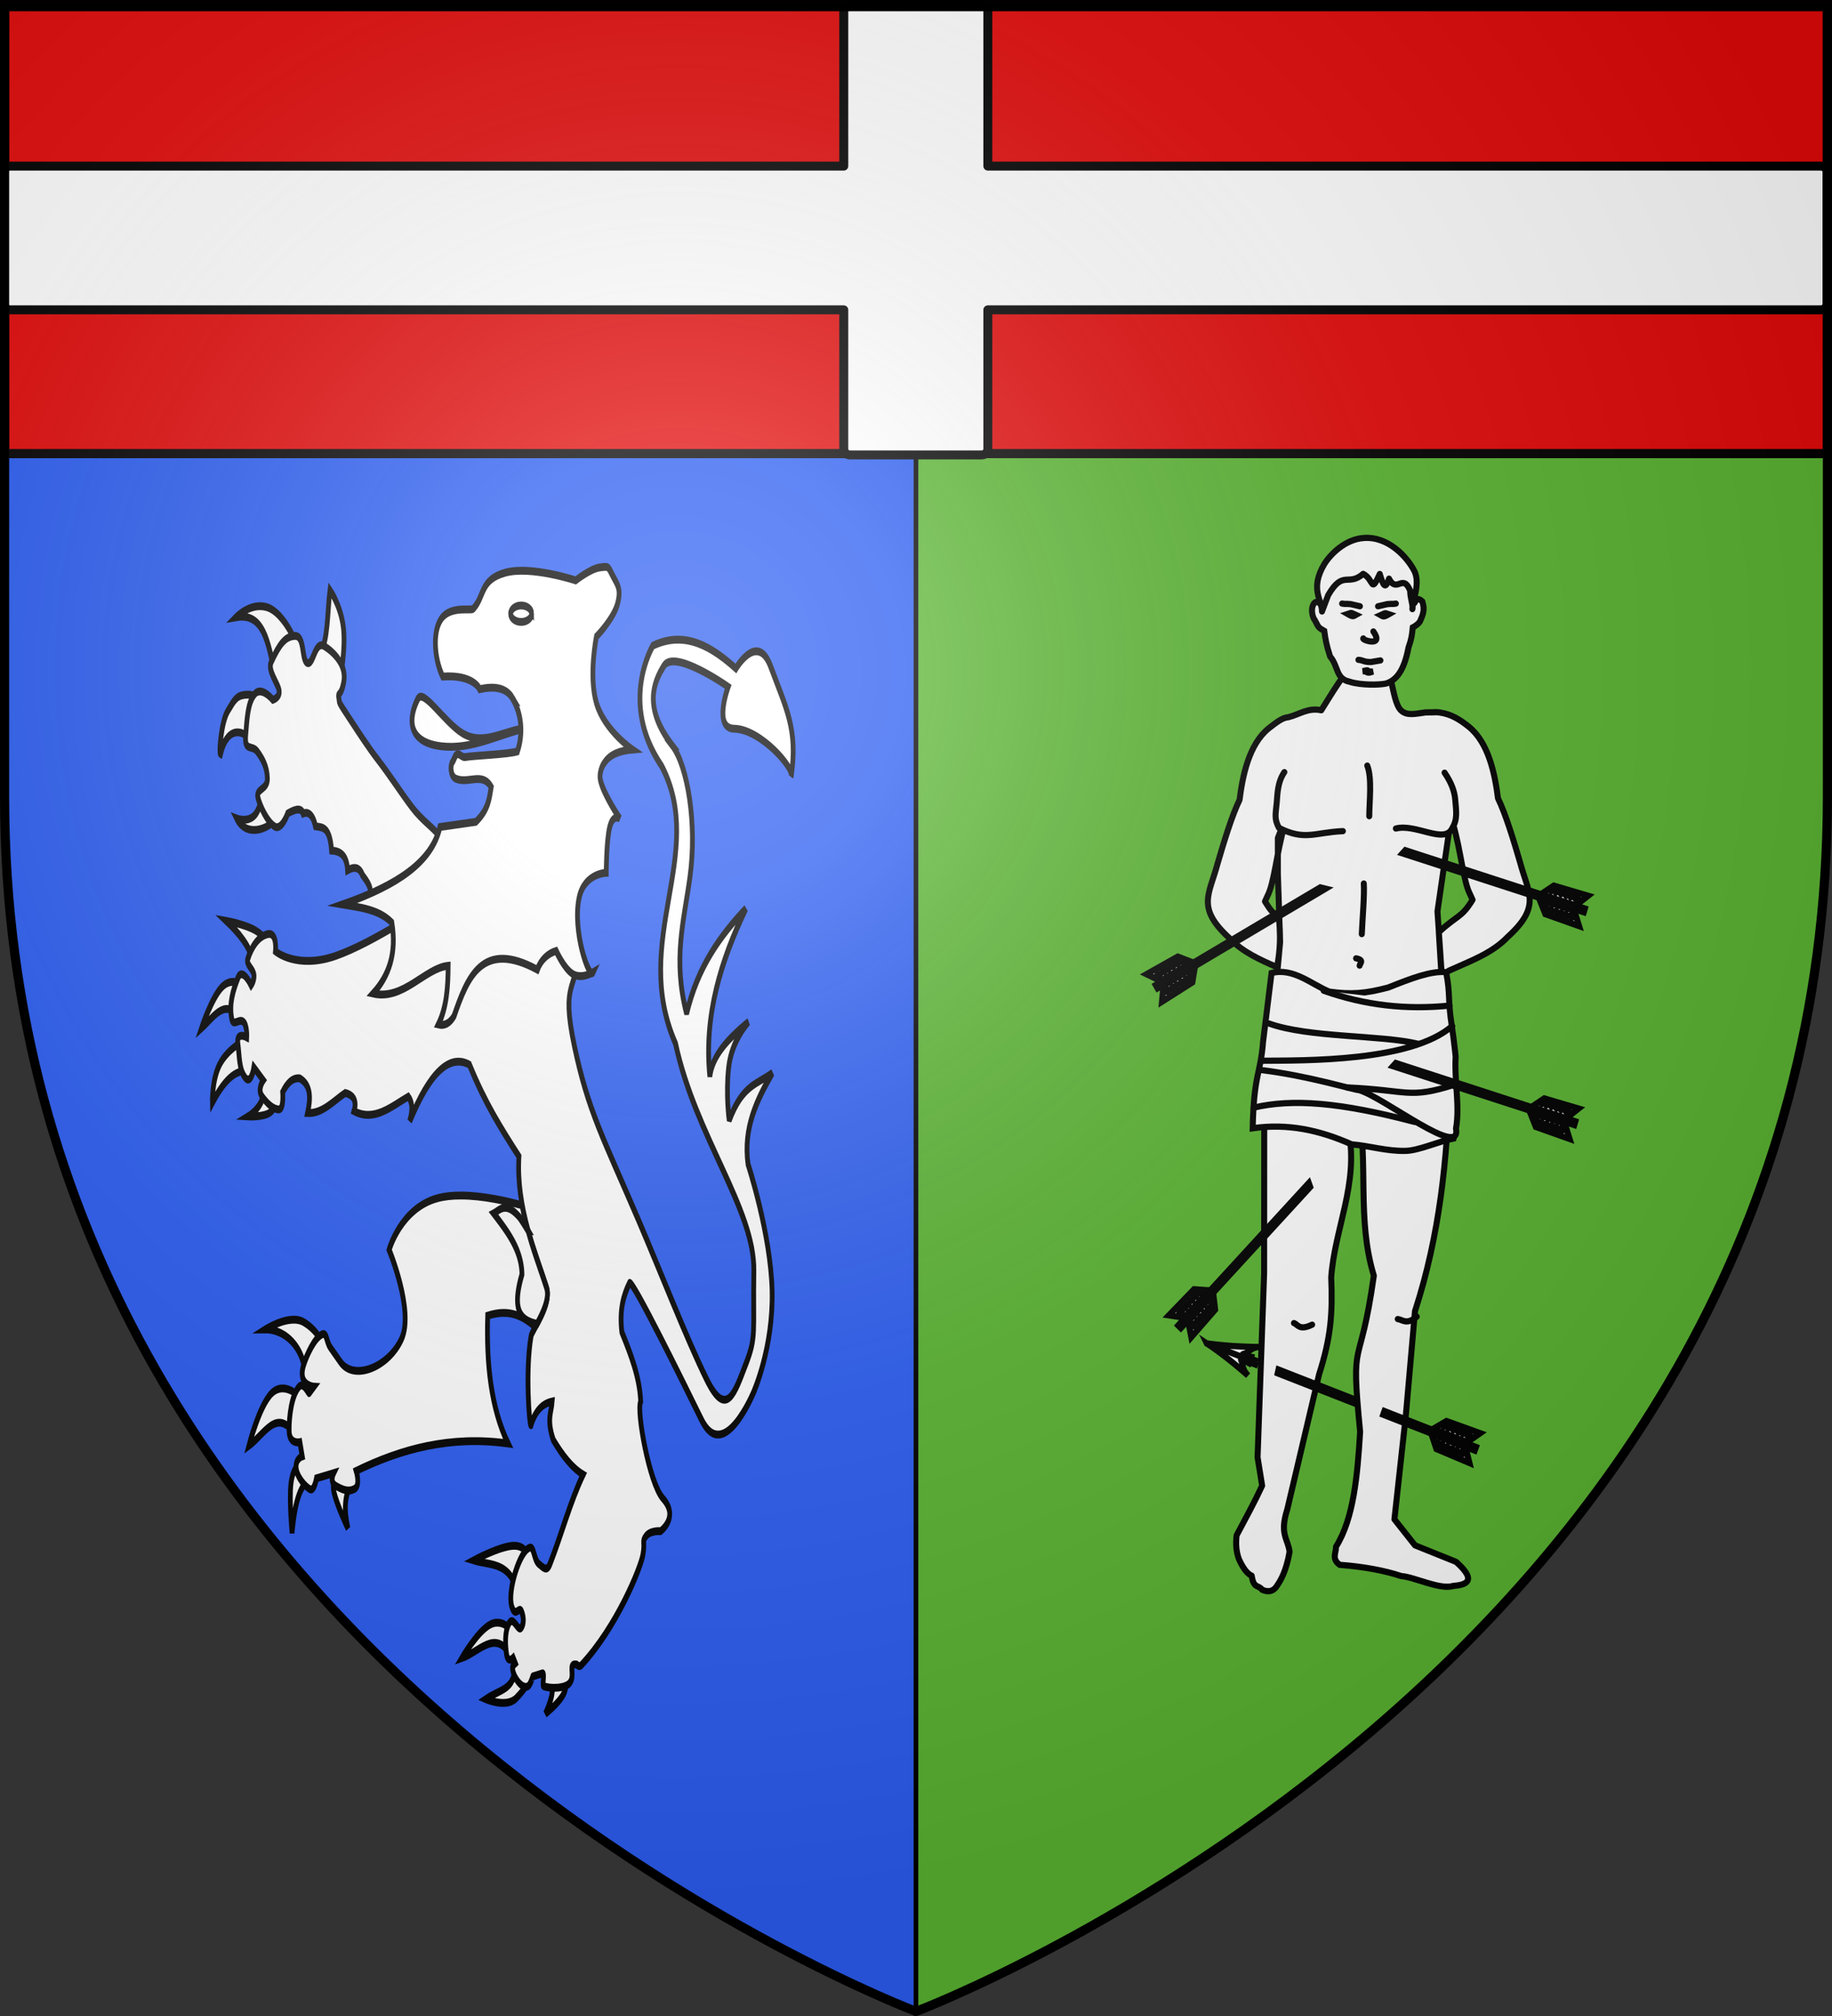 <svg xmlns="http://www.w3.org/2000/svg" xmlns:xlink="http://www.w3.org/1999/xlink" width="600" height="660" version="1.0"><rect width="100%" height="100%" fill="#333333" stroke="none"/><desc>Flag of Canton of Valais (Wallis)</desc><defs><radialGradient xlink:href="#a" id="b" cx="221.445" cy="226.331" r="300" fx="221.445" fy="226.331" gradientTransform="matrix(1.353 0 0 1.349 -77.63 -85.747)" gradientUnits="userSpaceOnUse"/><linearGradient id="a"><stop offset="0" style="stop-color:white;stop-opacity:.314"/><stop offset=".19" style="stop-color:white;stop-opacity:.251"/><stop offset=".6" style="stop-color:#6b6b6b;stop-opacity:.125"/><stop offset="1" style="stop-color:black;stop-opacity:.125"/></linearGradient></defs><g style="display:inline"><path d="M300 658.5V.59L1.5 2.175v258.552C1.5 546.18 300 658.5 300 658.5z" style="fill:#2b5df2;fill-opacity:1;fill-rule:evenodd;stroke:#000;stroke-width:1.5;stroke-linecap:butt;stroke-linejoin:miter;stroke-opacity:1;stroke-miterlimit:4;stroke-dasharray:none"/><path d="M300 659.25V1.34l298.5 1.586v258.552C598.5 546.93 300 659.25 300 659.25z" style="fill:#5ab532;fill-opacity:1;fill-rule:evenodd;stroke:#000;stroke-width:1.5;stroke-linecap:butt;stroke-linejoin:miter;stroke-miterlimit:4;stroke-dasharray:none;stroke-opacity:1;display:inline"/><g style="fill:#e20909"><path d="M1.496 393.858h597.008v147.008H1.496z" style="fill:#e20909;fill-opacity:1;fill-rule:nonzero;stroke:#020000;stroke-width:3;stroke-linecap:butt;stroke-miterlimit:4;stroke-opacity:1;stroke-dasharray:none" transform="translate(.004 -392.366)"/></g><path d="M278.344 1.75c-1.111 0-2 .889-2 2v50.625H3.313c-1.11 0-2 .89-2 2v43.063c0 1.11.89 2 2 2h273.03v45.5c0 1.11.89 2 2 2h43.188c1.111 0 2-.89 2-2v-45.5h272.844c1.11 0 2-.89 2-2V56.375c0-1.11-.89-2-2-2H323.531V3.75c0-1.111-.889-2-2-2z" style="fill:#fff;fill-opacity:1;stroke:#000;stroke-width:2.93;stroke-linecap:round;stroke-linejoin:round;stroke-miterlimit:4;stroke-opacity:1;stroke-dasharray:none"/><g style="fill:#fff;stroke:#000;stroke-opacity:1;stroke-width:3.414;stroke-miterlimit:4;stroke-dasharray:none"><path d="M63.415 130.965c-10.009 7.545-24.988 8.849-30.912 1.406 0 0 10.062 2.355 14.613-3.092 6.175-7.391 6.4-10.884 7.306-9.273zM44.305 99.21c-8.763-6.845-19.332-6.062-23.605 5.059-1.132-.425.478-13.93 5.34-18.828 4.998-5.038 6.322-6.815 13.77-7.026 7.446-.21 16.86 4.215 16.86 4.215zM59.48 68.298c-4.595-12.573-7.769-25.738-27.54-23.605 0 0 9.869-6.229 21.358-4.496 14.197 2.14 24.64 19.381 23.886 19.67zM92.078 60.71c5.989-5.72 5.351-18.067 7.307-27.82 0 0 7.658 6.674 9.555 16.018s-1.968 21.358-1.968 21.358z" style="fill:#fff;fill-opacity:1;fill-rule:evenodd;stroke:#000;stroke-width:3.414;stroke-linecap:butt;stroke-linejoin:miter;stroke-miterlimit:4;stroke-opacity:1;stroke-dasharray:none;display:inline" transform="matrix(.456 0 0 .752 62.758 168.452)"/><path d="m136.76 171.713-9.835-4.848c3.567-3.799-.505-6.834-4.216-9.905-2.202-3.65-6.235-3.686-10.678-2.108-.64-6.972-5.698-8.264-11.522-8.571-1.298-10.633-6.61-10.024-11.522-10.538-1.979-5.43-5.563-6.455-8.852-5.62-1.083-1.963-4.041-2.52-11.1 0 0 0-4.496 7.727-9.555 5.62s-9.976-8.15-11.802-12.365c-1.827-4.215 6.885-3.372 6.744-8.43-.14-5.059-3.513-8.712-7.306-11.803s-9.274.28-8.29-7.026c.983-7.306 1.44-13.98 6.322-17.844 4.883-3.864 13.208 2.388 13.208 2.388s5.445-.983 4.444-4.18-8.448-8.606-5.568-12.4c5.761-7.587 10.117-11.17 17.142-11.24 7.026-.07 4.426 10.889 8.852 11.802S88.46 54.6 95.451 57.34s16.1 8.217 13.77 15.737c-1.981 6.388-4.326 4.169-3.556 6.447 1.076 3.184-1.918.37 9.457 10.835 4.833 4.447 11.5 10.771 19.128 16.76s16.383 14.194 23.916 20.225c7.533 6.03 14.686 8.482 19.676 12.517 4.99 4.034 8.096 6.561 8.096 6.561zM81.689 378.002c1.088-14.822-14.085-23.326-28.813-23.249 0 0 17.586-6.805 27.62-3.18 10.035 3.627 13.712 9.34 13.712 9.34zM74.138 400.258c-13.07-11.426-21.685.105-32.986 5.166 0 0 7.352-17.436 16.294-22.851s19.474 1.192 19.474 1.192zM84.073 420.328c-5.28 2.459-9.801 7.955-11.922 23.05 0 0-2.186-14.01-.795-21.46 1.39-7.452 6.359-8.347 6.359-8.347zM114.277 422.712c-4.496 4.583-4.907 10.917-1.987 18.679 0 0-7.948-10.234-9.935-15.5-1.987-5.265 1.987-5.563 1.987-5.563z" style="fill:#fff;fill-opacity:1;fill-rule:evenodd;stroke:#000;stroke-width:3.414;stroke-linecap:butt;stroke-linejoin:miter;stroke-miterlimit:4;stroke-opacity:1;stroke-dasharray:none;display:inline" transform="matrix(.456 0 0 .752 62.758 168.452)"/><path d="M193.118 296.464c-5.848 0-11.483.341-16.462 1.158-26.556 4.356-34.833 22.47-34.833 22.47s18.115 26.553 8.982 38.778-34.157 18.494-43.847 10.108l-7.292-6.322c-3.565-3.084-2.11-7.848-7.73-5.038S81.12 368.342 79.98 371.232c-3.173 8.036 7.887 8.45 7.887 8.45l-3.38 2.785c-.32.72-3.883-5.116-7.292-2.785-5.416 3.703-7.308 13.206-7.167 19.247.14 6.042 7.73 4.914 7.73 4.914l1.69 6.166s-4.943.995-4.381 5.07c.562 4.074 6.927 8.28 9.983 9.263s4.632-4.757 4.632-4.757l12.237-2.253s-3.102 3.916 1.815 5.602c4.918 1.686 8.747 2.688 13.208 1.283 4.46-1.405 1.283-7.887 1.283-7.887 32.505-9.58 67.579-15.4 109.038-11.924-12.449-15.81-15.61-34.98-14.616-55.645 16.252-3.176 25.67.468 34.27 4.945 4.147-4.593 10.694-11.947 8.044-17.026-5.135-9.839-13.337-22.11-17.495-35.96-10.885-1.823-28.433-4.26-44.348-4.256zM44.133 194.395c-2.452-6.44-9.972-12.1-19.275-17.487 0 0 12.866 1.391 20.467 3.974s9.935 6.359 9.935 6.359zM33.402 218.041c-10.233-7.085-17.934 1.024-26.23 5.564 0 0 7.164-13.166 14.516-17.836s14.894-.843 14.894-.843zM40.357 242.085c-7.213.069-14.89 1.814-25.435 13.91 0 0-.347-9.688 4.968-16.295 5.316-6.607 16.294-10.134 16.294-10.134zM51.88 251.647c-.563 3.908-4.917 7.956-11.386 10.39 0 0 11.487.422 16.157-1.87 4.67-2.29 3.577-5.96 3.577-5.96zM256.156 506.568c3.506 2.248 5.008 5.9-1.987 15.499 0 0 9.836-4.67 13.115-8.743s0-7.551 0-7.551zM232.31 501.401c-.442 10.31-10.165 9.82-21.062 14.307 0 0 14.803 3.974 21.858-.397s10.333-8.346 10.333-8.346zM228.337 496.235c-9.748-10.989-22.514-.846-34.178 1.59 0 0 11.425-11.923 20.665-14.705s16.295 3.577 16.295 3.577zM235.093 472.787c-3.935-17.375-19.707-15.023-32.589-17.487 0 0 19.077-6.259 29.012-6.358 9.935-.1 10.73 5.961 10.73 5.961z" style="fill:#fff;fill-opacity:1;fill-rule:evenodd;stroke:#000;stroke-width:3.414;stroke-linecap:butt;stroke-linejoin:miter;stroke-miterlimit:4;stroke-opacity:1;stroke-dasharray:none;display:inline" transform="matrix(.456 0 0 .752 62.758 168.452)"/><path d="M345.078 100.405c11.075 8.859 18.089 34.112 12.862 57.335-4.398 19.543-12.5 35.913-2.43 59.506 7.89-20.262 24.124-33.85 42.525-45.703-17.67 22.65-30.264 46.266-25.832 73.125 1.637-9.22 13.587-16.723 27.819-23.845 0 0-12.121 7.948-14.307 19.87s.397 23.051.397 23.051c9.537-15.65 20.486-15.753 30.999-20.666-11.013 11.766-21.044 23.813-17.487 39.742 0 0 16.295 30.204 17.288 55.043.994 24.839-13.313 44.312-13.313 44.312s-21.492 31.563-37.358 11.923c-12.475-15.443-49.122-60.528-51.664-59.613-4.446 5.426-7.433 11.824-5.564 21.46 6.455 9.714 12.76 19.454 13.512 30.204-3.215 3.93 6.196 35.503 15.897 42.127 12.02 8.208-1.59 14.307-1.59 14.307s-7.352-.397-10.531 2.186-.415 2.09-2.186 8.147c-1.744 5.96-19.17 31.763-44.4 48.091-1.392.901-3.142-.352-3.142-.352-6.753-.76-.8 4.4-4.874 7.904-2.978 2.562-14.168 2.714-18.935 1.501-1.063-.27.909-5.893-.72-5.582l-6.956 1.331c-.053-.009-.458 1.053-1.778 2.886-3.43 4.761-11.667-1.654-12.609-5.45-.62-2.501.34-2.085 1.819-3.033l-1.59-2.46s-3.723 2.523-4.717-1.546c-.993-4.068-1.453-9.887 1.726-13.464s6.511 3.792 8.743 1.967 1.855-4.995.185-7.298-4.236 3.094-6.864-1.91c-3.555-6.768 5.883-24.705 13.038-25.764 2.953-.438 2.782 5.365 6.359 7.153 3.577 1.789 5.762 3.386 7.948 0 8.356-12.938 14.485-27.024 23.845-38.947-7.99-2.942-14.964-8.425-21.46-15.102-4.86-9.01-1.398-11.779-.795-16.692-6.364.876-11.86 3.488-15.238 10.333-1.066.355-4.21-23.764.136-38.947.642-2.242 14.814-13.8 11.128-20.864-7.637-14.632-22.084-34.62-19.871-57.229-12.936-12.26-24.193-23-35.57-39.94q-21.46-7.155-42.92 24.64c2.614-5.345 1.675-8.557-.994-10.73-12.468 4.434-24.466 10.982-38.947 6.358 1.941-4.172.175-6.954-6.359-7.948-8.654 3.623-16.42 9.02-27.025 8.743 2.164-6.24 2.748-12.005-5.563-15.102-5.297-.393-9.136 2.13-12.32 5.961 0 0 .993 7.551-2.782 7.551s-8.147-2.384-11.923-5.564c-3.775-3.179.795-7.153.795-7.153l-6.756-5.564s-1.987 7.948-6.359 4.372-3.974-9.24-5.166-14.705 6.358-2.782 6.358-2.782.447-5.365-2.558-6.806-7.08 2.236-8.172-1.142c-2.186-6.756 1.192-12.916 4.372-17.884s9.538 3.18 9.538 3.18 2.93-2.634 1.813-5.093-5.49-3.95-4.198-6.433c2.583-4.968 7.352-9.737 14.307-10.73s5.564 7.55 5.564 7.55 15.3 7.75 42.921 1.988 69.151-23.05 69.151-23.05l100.945-4.77s3.18 9.936 3.577 26.627c.397 16.692-11.873 11.675-1.987 40.14s20.894 40.307 45.902 75.708c15.43 21.844 34.604 51.664 49.081 69.549 14.477 17.884 20.504 5.467 28.217-6.558s5.092-13.665 5.762-40.537c.67-26.87-41.91-58.477-56.235-98.957-32.528-45.07 22.676-82.661-9.935-120.816-30.99-27.75-6.359-52.459-6.359-52.459 23.677-6.906 43.306 1.05 59.613 9.936 0 0 15.62-16.294 25.038-.795 10.921 17.974 19.656 27.087 14.704 47.69 2.554-3.405-22.025-20.509-40.934-20.666-15.223-.126-4.372-18.281-4.372-18.281s-38.55-16.493-46.1-9.14-14.746 18.092 5.861 34.575zM240.175 93.028c-19.938 2.844-38.988 9.392-60.7 7.868-29.46-2.067-20.885-16.156-16.861-20.795 3.834-4.42 18.956 10.362 32.036 15.175 15.176 5.585 30.352-1.492 45.525-2.248z" style="fill:#fff;fill-opacity:1;fill-rule:evenodd;stroke:#000;stroke-width:3.414;stroke-linecap:butt;stroke-linejoin:miter;stroke-miterlimit:4;stroke-opacity:1;stroke-dasharray:none;display:inline" transform="matrix(.456 0 0 .752 62.758 168.452)"/><path d="M230.62 80.101c-4.788-5.09-14.195-5.348-23.746-4.075-1.6-2.182-8.601-6.27-26.556-5.48-6.471-8.206-7.557-21.16.281-26.134 7.171-4.552 20.207-2.446 21.639-3.372 8.389-5.426 4.636-12.646 23.043-15.737 18.407-3.092 50.583 3.372 50.583 3.372s10.538-5.058 17.142-5.62 6.042-.563 9.274 3.372 6.534 5.69 3.653 12.365-15.175 14.331-15.175 14.331-5.76 17.072 0 28.945c5.761 11.873 25.854 20.234 25.854 20.234-9.091.479-16.102 2.146-19.952 5.62-2.155 1.686-4.018 4.934-3.092 7.587 2.189 6.27 14.051 16.862 14.051 16.862s-4.847-2.249-7.306 3.653c-2.46 5.901-2.53 19.952-2.53 19.952s-15.596.2-19.39 10.679c-5.252 14.508 7.454 36.402 10.117 32.598 0 0-8.29 3.161-14.613.843s-12.084-10.117-12.084-10.117c-6.07 1.101-11.148 4.065-13.488 8.15-39.76-13.063-50.152 3.242-59.857 20.233-3.014 3.05-6.729 4.35-11.241 3.653 6.01-7.607 6.936-16.485 7.025-25.572-16.705 1.055-32.193 15.159-53.955 12.083 11.265-7.596 17.183-17.331 13.489-30.912-9.257-5.677-22.539-6.525-35.408-7.868 39.44-8.394 64.137-18.398 69.973-33.722l25.854-2.248c9.311-5.573 9.567-10.323 10.96-15.175-6.32-6.703-16.72-1.117-25.573-3.654-3.732-1.069-3.984-5.9-2.211-7.221.886-.661 1.861-3.066 3.382-3.387 1.521-.32 3.589 1.443 5.535 1.249 7.253-.723 30.28-1.158 37.695-2.443 4.536-8.308 2.63-16.663-3.373-23.044z" style="fill:#fff;fill-opacity:1;fill-rule:evenodd;stroke:#000;stroke-width:3.414;stroke-linecap:butt;stroke-linejoin:miter;stroke-miterlimit:4;stroke-opacity:1;stroke-dasharray:none;display:inline" transform="matrix(.456 0 0 .752 62.758 168.452)"/><path d="M244.233 43.176c.003 1.977-3.378 3.58-7.55 3.58-4.173 0-7.555-1.603-7.552-3.58-.003-1.976 3.38-3.579 7.551-3.579 4.173 0 7.554 1.603 7.551 3.58z" style="fill:#fff;fill-opacity:1;fill-rule:evenodd;stroke:#000;stroke-width:3.414;stroke-linecap:butt;stroke-linejoin:miter;stroke-miterlimit:4;stroke-opacity:1;stroke-dasharray:none;display:inline" transform="matrix(.456 0 0 .752 62.758 168.452)"/><path d="M225.385 301.816c-3.34-.06-5.744 1.498-8.513 2.41 10.127 8.03 20.216 16.071 20.375 26.633-7.917 16.534.195 20.045 10.89 21.47 4.078-4.599 9.224-11.05 6.824-15.649-3.693-7.075-8.953-15.423-13.176-24.693a104 104 0 0 0-6.26-6.04c-4.374-3.06-7.542-4.086-10.14-4.131z" style="fill:#fff;fill-opacity:1;fill-rule:evenodd;stroke:#000;stroke-width:3.414;stroke-linecap:butt;stroke-linejoin:miter;stroke-miterlimit:4;stroke-opacity:1;stroke-dasharray:none" transform="matrix(.456 0 0 .752 62.758 168.452)"/></g><g style="stroke:#000;stroke-opacity:1;stroke-width:2.787;stroke-miterlimit:4;stroke-dasharray:none"><g style="display:inline;stroke:#000;stroke-opacity:1;stroke-width:2.787;stroke-miterlimit:4;stroke-dasharray:none"><g style="fill:#fff;display:inline;stroke:#000;stroke-opacity:1;stroke-width:2.948;stroke-miterlimit:4;stroke-dasharray:none"><path d="M267.16 214.123v16.836l1.122 32.55-3.367 34.794-4.432 44.238-.058 78.102-3.224 87.306 2.245 13.47c-3.756 7.856-7.91 15.143-12.54 23.57-.434 3.74-.306 7.482 1.123 11.223 2.354 5.117 4.57 7.216 6.3 7.925.95 6.301 3.218 4.16 5.117 6.666 2.76 1.172 5.032.88 6.734-1.122 2.663-3.52 5.12-8.071 6.735-16.836-.738-6.299-5.08-8.271-1.123-20.203l15.62-64.038c5.855-17.755 6.664-28.76 5.95-46.045 1.69-23.137 13.506-44.229 8.591-69.259 2.67-5.289 3.167-8.404 4.49-12.346 5.431 26.937-.655 53.875 7.857 80.812-6.978 47.84-11.566 26.29-6.735 74.078-1.324 20.8-3.153 41.096-11.845 54.527.114 2.868-2.327 5.736 1.818 8.604 11.626.849 21.706 2.625 30.23 5.335 6.521.435 19.057 6.678 25.508 4.669 8.91-.608 10.007-3.95 1.43-11.404l-20.203-7.856-10.102-12.347 5.612-49.385 4.49-49.385c12.09-35.933 15.96-72.322 16.946-108.872v-26.938l-3.477-19.08-2.439-34.794 6.075-40.407s-4.296-17.588-3.841-16.417 4.955 13.785 5.31 14.954c4.081 13.458 5.072 27.584 8.52 33.89l1.178 2.51c-5.584 8.757-7.304 7.03-16.578 15.36l1.31 20.485c1.6-.855 2.917-1.619 3.64-2.217 9.922-4.371 21.069-8.112 28.818-15.959 16.737-14.7 10.149-20.791 6.13-35.465-3.215-10.628-7.131-23.047-10.843-30.375-1.54-11.732-4.654-26.386-14.327-33.958-4.266-3.256-8.33-5.903-14.28-6.756-2.912-.297-.699-.052-6.993-.032-4.346.52-9.171 1.902-12.154-1.086-4.925-4.935-3.992-24.594-11.43-23.84l-11 .816c-6.13 6.493-11.296 14.915-16.583 23.093-6.395-1.37-10.582 1.912-16.167 3.296-2.894.18-5.777 2.38-9.631 5.267-9.674 7.572-12.787 22.226-14.328 33.958-3.711 7.328-7.628 19.746-10.843 30.375-4.018 14.673-10.607 20.764 6.13 35.465 6.283 6.362 14.798 10.024 23.084 13.512 1.576-7.64 1.943-15.583.826-23.897-2.973-2.102-3.41-2.094-6.72-7.285l1.178-2.51c3.448-6.306 4.439-20.431 8.52-33.889 4.082-13.458 5.543-15.554 5.31-14.955z" style="fill:#fff;fill-rule:evenodd;stroke:#000;stroke-width:2.948;stroke-linecap:round;stroke-linejoin:round;stroke-miterlimit:4;stroke-opacity:1;stroke-dasharray:none;display:inline" transform="matrix(.667 0 0 .69 240.315 126.604)"/><g style="fill:#fff;stroke:#000;stroke-opacity:1;stroke-width:2.948;stroke-miterlimit:4;stroke-dasharray:none"><path d="M275.706 292.952c10.733-2.697 19.888 5.57 28.382 8.843 10.658 1.434 17.64.936 29.026-1.995 11.091-4.287 20.99-7.96 28.313-7.264 2.193 11.043.71 12.69 2.792 25.572.508 3.141 1.03 6.951 1.577 11.729q.15 1.308.302 2.714c-.757 13.89 3.002 26.552-.975 38.893-7.123 1.305-17.022 5.748-23.565 5.894-9.515.212-17.467-2.39-26.527-3.088-15.865-6.828-31.564-10.039-48.583-7.639.583-25.983 3.842-25.449 5.077-40.854z" style="fill:#fff;fill-opacity:1;fill-rule:evenodd;stroke:#000;stroke-width:2.948;stroke-linecap:butt;stroke-linejoin:miter;stroke-miterlimit:4;stroke-opacity:1;stroke-dasharray:none" transform="matrix(.667 0 0 .69 232.549 116.412)"/><path d="M301.298 301.354c20.484 7.013 40.582 9.107 61.853 7.057M271.026 334.572c20.626-.147 73.297.586 93.387-16.486" style="fill:#fff;fill-rule:evenodd;stroke:#000;stroke-width:2.948;stroke-linecap:round;stroke-linejoin:round;stroke-miterlimit:4;stroke-opacity:1;stroke-dasharray:none" transform="matrix(.667 0 0 .69 232.549 116.412)"/><path d="M270.363 338.942c24.118 2.886 45.036 9.36 48.494 9.611 12.518 3.72 50.383 32.83 47.41 18.185" style="fill:#fff;fill-rule:evenodd;stroke:#000;stroke-width:2.948;stroke-linecap:round;stroke-linejoin:round;stroke-miterlimit:4;stroke-opacity:1;stroke-dasharray:none;display:inline" transform="matrix(.667 0 0 .69 232.549 116.412)"/><path d="M313.014 347.26c30.154 1.271 29.92 5.689 52.713-1.384M274.457 316.906c19.578 6.808 55.217 5.41 72.997 9.584M266.96 356.807c19.087-4.295 42.228-2.56 78.977 6.798" style="fill:#fff;fill-rule:evenodd;stroke:#000;stroke-width:2.948;stroke-linecap:round;stroke-linejoin:round;stroke-miterlimit:4;stroke-opacity:1;stroke-dasharray:none;display:inline" transform="matrix(.667 0 0 .69 232.549 116.412)"/></g><g style="fill:#fff;stroke:#000;stroke-opacity:1;stroke-width:2.948;stroke-miterlimit:4;stroke-dasharray:none"><g style="fill:#fff;stroke:#000;stroke-opacity:1;stroke-width:2.948;stroke-miterlimit:4;stroke-dasharray:none"><path d="M281.997 197.632c-3.48 4.913-3.385 10.792-3.716 14.184-.587 6.016-1.346 7.875 1.05 12.254 12.683 6.287 17.524 2.145 31.403 1.562" style="fill:#fff;fill-rule:evenodd;stroke:#000;stroke-width:2.948;stroke-linecap:round;stroke-linejoin:round;stroke-miterlimit:4;stroke-opacity:1;stroke-dasharray:none" transform="matrix(.667 0 0 .69 232.549 116.412)"/><path d="M360.672 197.9c3.48 4.912 4.865 8.99 5.2 12.548.6 6.378 1.158 9.622-1.514 13.931-3.768 7.54-17.88-2.43-27.61.014" style="fill:#fff;fill-rule:evenodd;stroke:#000;stroke-width:2.948;stroke-linecap:round;stroke-linejoin:round;stroke-miterlimit:4;stroke-opacity:1;stroke-dasharray:none;display:inline" transform="matrix(.667 0 0 .69 232.549 116.412)"/><path d="M322.697 194.54c2.452 5.834 1.009 17.353.987 24.013" style="fill:#fff;fill-rule:evenodd;stroke:#000;stroke-width:2.948;stroke-linecap:round;stroke-linejoin:round;stroke-miterlimit:4;stroke-opacity:1;stroke-dasharray:none" transform="matrix(.667 0 0 .69 232.549 116.412)"/></g><path d="M317.211 285.987c4.323.84 1.778 2.496 1.74 3.454M321.006 250.478c.38 5.835-.72 17.354-.987 24.014" style="fill:#fff;fill-rule:evenodd;stroke:#000;stroke-width:2.948;stroke-linecap:round;stroke-linejoin:round;stroke-miterlimit:4;stroke-opacity:1;stroke-dasharray:none;display:inline" transform="matrix(.667 0 0 .69 232.549 116.412)"/></g><path d="M283.996 445.026c-6.331 2.993-7.01-.115-8.932-.744M335.356 441.205c-4.964 4.179-7.103 1.362-9.33 1.166" style="fill:#fff;fill-rule:evenodd;stroke:#000;stroke-width:2.948;stroke-linecap:round;stroke-linejoin:round;stroke-miterlimit:4;stroke-opacity:1;stroke-dasharray:none;display:inline" transform="matrix(.667 0 0 .69 240.315 126.604)"/><g style="fill:#fff;stroke:#000;stroke-opacity:1;stroke-width:2.948;stroke-miterlimit:4;stroke-dasharray:none"><path d="M314.288 154.828c5.43 1.602 14.339 1.493 17.691.766 4.736-1.5 8.707-5.59 10.965-17.048 1.515-4.12 1.776-6.235 2.088-9.546.938-.453 3.127-1.852 3.706-3.177 1.343-3.05 2.326-5.082 1.022-9.146-3.445-3.066-3.443 1.126-4.034.71-.97-.683.312-3.2-.506-3.222l-3.437-9.955c-2.946-9.893-7.551-12.802-18.34-13.633-4.984-.003-11.112 1.75-12.78 2.502-3.294 2.118-6.47 6.169-9.573 11.152-.668 3.405-.352 6.402-1.02 9.189-.093.507 1.333 5.289.237 4.729-1.142-.585-2.649-2.43-3.973-.211-1.672 2.8-.19 6.809.61 7.568 2.101 3.824 1.63 3.403 4.654 5.119.533 3.821 1.007 6.608 2.852 12.108 4.332 5.016 2.595 10.646 9.838 12.095z" style="fill:#fff;fill-rule:evenodd;stroke:#000;stroke-width:2.948;stroke-linecap:butt;stroke-linejoin:miter;stroke-miterlimit:4;stroke-opacity:1;stroke-dasharray:none" transform="matrix(.667 0 0 .69 232.549 116.412)"/><path d="M317.065 123.033c-2.846-1.202-1.69-1.099-3.954-.412 2.737 1.523 2.755 1.052 3.954.412z" style="fill:#fff;fill-opacity:1;fill-rule:evenodd;stroke:#000;stroke-width:2.948;stroke-linecap:butt;stroke-linejoin:miter;stroke-miterlimit:4;stroke-opacity:1;stroke-dasharray:none;stroke-dashoffset:0;marker:none;visibility:visible;display:inline;overflow:visible" transform="matrix(.667 0 0 .69 232.549 116.412)"/><path d="M325.7 130.895c5.487 7.57-5.73 4.06-4.945 3.305M301.64 98.895c-7.316 11.898-1.13 17.033-1.164 22.525l3.048-7.783c7.418-12.199 9.724-3.82 17.175-10.075 5.448 2.697 3.597 9.79 8.146.054 1.624 5.226 2.675 7.941 4.536 2.23 3.833 7.26 6.824-2.837 10.418 5.79-.151 3.12 1.635 7.345 1.06 8.66-.114-3.434 4.126-12.245.914-18.196-3.557-6.591-12.8-16.433-24.805-15.558-8.992.623-16.145 7.477-19.329 12.353" style="fill:#fff;fill-rule:evenodd;stroke:#000;stroke-width:2.948;stroke-linecap:round;stroke-linejoin:round;stroke-miterlimit:4;stroke-opacity:1;stroke-dasharray:none" transform="matrix(.667 0 0 .69 232.549 116.412)"/><path d="M318.364 144.36c2.405.139 2.426 1.05 6.201 1.033l4.591-.759" style="fill:#fff;fill-rule:evenodd;stroke:#000;stroke-width:2.948;stroke-linecap:round;stroke-linejoin:miter;stroke-miterlimit:4;stroke-opacity:1;stroke-dasharray:none" transform="matrix(.667 0 0 .69 232.549 116.412)"/><path d="M310.345 117.67c2.405.355.48-.061 4.256.26l4.498 1.012M336.749 117.67c-2.405.355-.48-.061-4.256.26l-4.498 1.012" style="fill:#fff;fill-rule:evenodd;stroke:#000;stroke-width:2.948;stroke-linecap:round;stroke-linejoin:miter;stroke-miterlimit:4;stroke-opacity:1;stroke-dasharray:none;display:inline" transform="matrix(.667 0 0 .69 232.549 116.412)"/><path d="M329.328 123.154c2.847-1.202 1.69-1.098 3.954-.411-2.736 1.523-2.755 1.052-3.954.411z" style="fill:#fff;fill-opacity:1;fill-rule:evenodd;stroke:#000;stroke-width:2.948;stroke-linecap:butt;stroke-linejoin:miter;stroke-miterlimit:4;stroke-opacity:1;stroke-dasharray:none;stroke-dashoffset:0;marker:none;visibility:visible;display:inline;overflow:visible" transform="matrix(.667 0 0 .69 232.549 116.412)"/><path d="M320.53 149.74c2.782.102 1.67 1.445 4.953.17-4.374.14-.561-1.245-4.953-.17z" style="fill:#fff;fill-rule:evenodd;stroke:#000;stroke-width:2.948;stroke-linecap:butt;stroke-linejoin:miter;stroke-opacity:1;stroke-miterlimit:4;stroke-dasharray:none" transform="matrix(.667 0 0 .69 232.549 116.412)"/></g></g><g style="stroke:#000;stroke-opacity:1;stroke-width:6.81;stroke-miterlimit:4;stroke-dasharray:none"><g style="display:inline;stroke:#000;stroke-opacity:1;stroke-width:6.81;stroke-miterlimit:4;stroke-dasharray:none"><g style="fill:#fff;display:inline;stroke:#000;stroke-opacity:1;stroke-width:12.184;stroke-miterlimit:4;stroke-dasharray:none"><path d="M-614.179 273.951h385.52l-3.713 7.594h-381.807z" style="fill:#fff;fill-opacity:1;fill-rule:evenodd;stroke:#000;stroke-width:12.184;stroke-miterlimit:4;stroke-opacity:1;stroke-dashoffset:0;display:inline;stroke-dasharray:none" transform="matrix(-.154 -.05 .048 -.16 410.972 311.781)"/><g style="fill:#fff;fill-opacity:1;stroke:#000;stroke-opacity:1;stroke-width:12.184;stroke-miterlimit:4;stroke-dasharray:none"><g style="fill:#fff;fill-opacity:1;stroke:#000;stroke-width:12.184;stroke-opacity:1;stroke-miterlimit:4;stroke-dasharray:none"><path d="m272.405 594.687-25.772 18.148 1.922-72.41 23.842-19.814zM283.35 594.315l25.771 18.148-1.922-72.41-23.842-19.814z" style="fill:#fff;fill-opacity:1;fill-rule:evenodd;stroke:#000;stroke-width:12.184;stroke-linecap:butt;stroke-linejoin:miter;stroke-opacity:1;display:inline;stroke-miterlimit:4;stroke-dasharray:none" transform="matrix(.048 -.159 .154 .05 410.972 311.781)"/><path d="M277.76 519.846v90.463" style="fill:#fff;fill-opacity:1;fill-rule:evenodd;stroke:#000;stroke-width:12.184;stroke-linecap:butt;stroke-linejoin:miter;stroke-opacity:1;stroke-miterlimit:4;stroke-dasharray:none" transform="matrix(.048 -.159 .154 .05 410.972 311.781)"/></g><g style="fill:#fff;fill-opacity:1;stroke:#000;stroke-opacity:1;stroke-width:12.184;stroke-miterlimit:4;stroke-dasharray:none"><path d="m266.93 534.498-14.015 10.193" style="fill:#fff;fill-opacity:1;fill-rule:evenodd;stroke:#000;stroke-width:12.184;stroke-linecap:butt;stroke-linejoin:miter;stroke-opacity:1;stroke-miterlimit:4;stroke-dasharray:none" transform="matrix(.048 -.159 .154 .05 410.972 311.781)"/><path d="m266.68 544.446-14.015 10.193M266.293 555.521l-14.015 10.193M266.293 566.351l-14.015 10.193M266.293 575.907 252.278 586.1M266.293 586.1l-14.015 10.193" style="fill:#fff;fill-opacity:1;fill-rule:evenodd;stroke:#000;stroke-width:12.184;stroke-linecap:butt;stroke-linejoin:miter;stroke-opacity:1;display:inline;stroke-miterlimit:4;stroke-dasharray:none" transform="matrix(.048 -.159 .154 .05 410.972 311.781)"/></g><g style="fill:#fff;fill-opacity:1;display:inline;stroke:#000;stroke-opacity:1;stroke-width:12.184;stroke-miterlimit:4;stroke-dasharray:none"><path d="m266.93 534.498-14.015 10.193" style="fill:#fff;fill-opacity:1;fill-rule:evenodd;stroke:#000;stroke-width:12.184;stroke-linecap:butt;stroke-linejoin:miter;stroke-opacity:1;stroke-miterlimit:4;stroke-dasharray:none" transform="matrix(-.048 .159 .154 .05 437.698 223.21)"/><path d="m266.68 544.446-14.015 10.193M266.293 555.521l-14.015 10.193M266.293 566.351l-14.015 10.193M266.293 575.907 252.278 586.1M266.293 586.1l-14.015 10.193" style="fill:#fff;fill-opacity:1;fill-rule:evenodd;stroke:#000;stroke-width:12.184;stroke-linecap:butt;stroke-linejoin:miter;stroke-opacity:1;display:inline;stroke-miterlimit:4;stroke-dasharray:none" transform="matrix(-.048 .159 .154 .05 437.698 223.21)"/></g></g></g></g></g><g style="fill:#fff;stroke:#000;stroke-opacity:1;stroke-width:12.849;stroke-miterlimit:4;stroke-dasharray:none" transform="matrix(.055 -.148 .143 .057 377.536 480.05)"><path d="M278.385 16.808s-4.776 23.448-12.342 49.962-17.921 56.094-17.921 56.094c6.526-15.469 15.533-17.622 25.884-25.628l5.145-.099.179-.003 5.144-.1c9.55 10.948 19.757 10.474 26.957 26.298 0 0-10.506-28.175-18.768-54.806-8.262-26.632-14.278-51.718-14.278-51.718zM278.664 25.969l.652 71.162" style="fill:#fff;fill-rule:evenodd;stroke:#000;stroke-width:12.849;stroke-linecap:butt;stroke-linejoin:miter;stroke-miterlimit:4;stroke-opacity:1;stroke-dasharray:none"/><rect width="14.984" height="3.123" x="270.208" y="102.496" ry="1.562" style="opacity:.9;fill:#fff;fill-opacity:1;stroke:#000;stroke-width:12.849;stroke-miterlimit:4;stroke-opacity:1;stroke-dasharray:none" transform="rotate(-1.105)skewX(-.172)"/><path d="m274.386 100.342-1.64 15.03 13.877-.267-2.096-14.808z" style="fill:#fff;fill-rule:evenodd;stroke:#000;stroke-width:12.849;stroke-linecap:butt;stroke-linejoin:miter;stroke-miterlimit:4;stroke-opacity:1;stroke-dasharray:none"/></g><path d="m317.016 487.153 43.792 16.6-.609 1.626-43.769-16.59M259.653 467.267l-3.704-1.404.61-1.627 3.172 1.203" style="fill:#fff;fill-opacity:1;fill-rule:evenodd;stroke:#000;stroke-width:2.787;stroke-miterlimit:4;stroke-opacity:1;stroke-dashoffset:0;display:inline;stroke-dasharray:none" transform="matrix(.706 0 0 .73 228.685 105.974)"/><g style="fill:#fff;fill-opacity:1;stroke:#000;stroke-opacity:1;stroke-width:12.184;stroke-miterlimit:4;stroke-dasharray:none"><g style="fill:#fff;fill-opacity:1;stroke:#000;stroke-width:12.184;stroke-opacity:1;stroke-miterlimit:4;stroke-dasharray:none"><path d="m272.405 594.687-25.772 18.148 1.922-72.41 23.842-19.814zM283.35 594.315l25.771 18.148-1.922-72.41-23.842-19.814z" style="fill:#fff;fill-opacity:1;fill-rule:evenodd;stroke:#000;stroke-width:12.184;stroke-linecap:butt;stroke-linejoin:miter;stroke-opacity:1;display:inline;stroke-miterlimit:4;stroke-dasharray:none" transform="matrix(.057 -.156 .151 .059 374.676 481.28)"/><path d="M277.76 519.846v90.463" style="fill:#fff;fill-opacity:1;fill-rule:evenodd;stroke:#000;stroke-width:12.184;stroke-linecap:butt;stroke-linejoin:miter;stroke-opacity:1;stroke-miterlimit:4;stroke-dasharray:none" transform="matrix(.057 -.156 .151 .059 374.676 481.28)"/></g><g style="fill:#fff;fill-opacity:1;stroke:#000;stroke-opacity:1;stroke-width:12.184;stroke-miterlimit:4;stroke-dasharray:none"><path d="m266.93 534.498-14.015 10.193" style="fill:#fff;fill-opacity:1;fill-rule:evenodd;stroke:#000;stroke-width:12.184;stroke-linecap:butt;stroke-linejoin:miter;stroke-opacity:1;stroke-miterlimit:4;stroke-dasharray:none" transform="matrix(.057 -.156 .151 .059 374.676 481.28)"/><path d="m266.68 544.446-14.015 10.193M266.293 555.521l-14.015 10.193M266.293 566.351l-14.015 10.193M266.293 575.907 252.278 586.1M266.293 586.1l-14.015 10.193" style="fill:#fff;fill-opacity:1;fill-rule:evenodd;stroke:#000;stroke-width:12.184;stroke-linecap:butt;stroke-linejoin:miter;stroke-opacity:1;display:inline;stroke-miterlimit:4;stroke-dasharray:none" transform="matrix(.057 -.156 .151 .059 374.676 481.28)"/></g><g style="fill:#fff;fill-opacity:1;display:inline;stroke:#000;stroke-opacity:1;stroke-width:12.184;stroke-miterlimit:4;stroke-dasharray:none"><path d="m266.93 534.498-14.015 10.193" style="fill:#fff;fill-opacity:1;fill-rule:evenodd;stroke:#000;stroke-width:12.184;stroke-linecap:butt;stroke-linejoin:miter;stroke-opacity:1;stroke-miterlimit:4;stroke-dasharray:none" transform="matrix(-.057 .156 .151 .059 406.456 394.511)"/><path d="m266.68 544.446-14.015 10.193M266.293 555.521l-14.015 10.193M266.293 566.351l-14.015 10.193M266.293 575.907 252.278 586.1M266.293 586.1l-14.015 10.193" style="fill:#fff;fill-opacity:1;fill-rule:evenodd;stroke:#000;stroke-width:12.184;stroke-linecap:butt;stroke-linejoin:miter;stroke-opacity:1;display:inline;stroke-miterlimit:4;stroke-dasharray:none" transform="matrix(-.057 .156 .151 .059 406.456 394.511)"/></g></g><g style="stroke:#000;stroke-opacity:1;stroke-width:6.81;stroke-miterlimit:4;stroke-dasharray:none"><g style="display:inline;stroke:#000;stroke-opacity:1;stroke-width:6.81;stroke-miterlimit:4;stroke-dasharray:none"><g style="fill:#fff;display:inline;stroke:#000;stroke-opacity:1;stroke-width:12.184;stroke-miterlimit:4;stroke-dasharray:none"><path d="M-614.179 273.951h384.992l8.073 7.594h-393.065z" style="fill:#fff;fill-opacity:1;fill-rule:evenodd;stroke:#000;stroke-width:12.184;stroke-miterlimit:4;stroke-opacity:1;stroke-dashoffset:0;display:inline;stroke-dasharray:none" transform="matrix(.14 -.083 .081 .144 442.302 232.04)"/><g style="fill:#fff;fill-opacity:1;stroke:#000;stroke-opacity:1;stroke-width:12.184;stroke-miterlimit:4;stroke-dasharray:none"><g style="fill:#fff;fill-opacity:1;stroke:#000;stroke-width:12.184;stroke-opacity:1;stroke-miterlimit:4;stroke-dasharray:none"><path d="m272.405 594.687-25.772 18.148 1.922-72.41 23.842-19.814zM283.35 594.315l25.771 18.148-1.922-72.41-23.842-19.814z" style="fill:#fff;fill-opacity:1;fill-rule:evenodd;stroke:#000;stroke-width:12.184;stroke-linecap:butt;stroke-linejoin:miter;stroke-opacity:1;display:inline;stroke-miterlimit:4;stroke-dasharray:none" transform="scale(.161 .167)rotate(60.041 167.134 3065.99)"/><path d="M277.76 519.846v90.463" style="fill:#fff;fill-opacity:1;fill-rule:evenodd;stroke:#000;stroke-width:12.184;stroke-linecap:butt;stroke-linejoin:miter;stroke-opacity:1;stroke-miterlimit:4;stroke-dasharray:none" transform="scale(.161 .167)rotate(60.041 167.134 3065.99)"/></g><g style="fill:#fff;fill-opacity:1;stroke:#000;stroke-opacity:1;stroke-width:12.184;stroke-miterlimit:4;stroke-dasharray:none"><path d="m266.93 534.498-14.015 10.193" style="fill:#fff;fill-opacity:1;fill-rule:evenodd;stroke:#000;stroke-width:12.184;stroke-linecap:butt;stroke-linejoin:miter;stroke-opacity:1;stroke-miterlimit:4;stroke-dasharray:none" transform="scale(.161 .167)rotate(60.041 167.134 3065.99)"/><path d="m266.68 544.446-14.015 10.193M266.293 555.521l-14.015 10.193M266.293 566.351l-14.015 10.193M266.293 575.907 252.278 586.1M266.293 586.1l-14.015 10.193" style="fill:#fff;fill-opacity:1;fill-rule:evenodd;stroke:#000;stroke-width:12.184;stroke-linecap:butt;stroke-linejoin:miter;stroke-opacity:1;display:inline;stroke-miterlimit:4;stroke-dasharray:none" transform="scale(.161 .167)rotate(60.041 167.134 3065.99)"/></g><g style="fill:#fff;fill-opacity:1;display:inline;stroke:#000;stroke-opacity:1;stroke-width:12.184;stroke-miterlimit:4;stroke-dasharray:none"><path d="m266.93 534.498-14.015 10.193" style="fill:#fff;fill-opacity:1;fill-rule:evenodd;stroke:#000;stroke-width:12.184;stroke-linecap:butt;stroke-linejoin:miter;stroke-opacity:1;stroke-miterlimit:4;stroke-dasharray:none" transform="scale(-.161 .167)rotate(-60.041 110.6 3547.073)"/><path d="m266.68 544.446-14.015 10.193M266.293 555.521l-14.015 10.193M266.293 566.351l-14.015 10.193M266.293 575.907 252.278 586.1M266.293 586.1l-14.015 10.193" style="fill:#fff;fill-opacity:1;fill-rule:evenodd;stroke:#000;stroke-width:12.184;stroke-linecap:butt;stroke-linejoin:miter;stroke-opacity:1;display:inline;stroke-miterlimit:4;stroke-dasharray:none" transform="scale(-.161 .167)rotate(-60.041 110.6 3547.073)"/></g></g></g></g></g><g style="stroke:#000;stroke-opacity:1;stroke-width:6.81;stroke-miterlimit:4;stroke-dasharray:none"><g style="display:inline;stroke:#000;stroke-opacity:1;stroke-width:6.81;stroke-miterlimit:4;stroke-dasharray:none"><g style="fill:#fff;display:inline;stroke:#000;stroke-opacity:1;stroke-width:12.184;stroke-miterlimit:4;stroke-dasharray:none"><path d="M-614.179 273.951h385.52l-3.713 7.594h-381.807z" style="fill:#fff;fill-opacity:1;fill-rule:evenodd;stroke:#000;stroke-width:12.184;stroke-miterlimit:4;stroke-opacity:1;stroke-dashoffset:0;display:inline;stroke-dasharray:none" transform="matrix(-.154 -.05 .048 -.16 407.853 381.446)"/><g style="fill:#fff;fill-opacity:1;stroke:#000;stroke-opacity:1;stroke-width:12.184;stroke-miterlimit:4;stroke-dasharray:none"><g style="fill:#fff;fill-opacity:1;stroke:#000;stroke-width:12.184;stroke-opacity:1;stroke-miterlimit:4;stroke-dasharray:none"><path d="m272.405 594.687-25.772 18.148 1.922-72.41 23.842-19.814zM283.35 594.315l25.771 18.148-1.922-72.41-23.842-19.814z" style="fill:#fff;fill-opacity:1;fill-rule:evenodd;stroke:#000;stroke-width:12.184;stroke-linecap:butt;stroke-linejoin:miter;stroke-opacity:1;display:inline;stroke-miterlimit:4;stroke-dasharray:none" transform="matrix(.048 -.159 .154 .05 407.853 381.446)"/><path d="M277.76 519.846v90.463" style="fill:#fff;fill-opacity:1;fill-rule:evenodd;stroke:#000;stroke-width:12.184;stroke-linecap:butt;stroke-linejoin:miter;stroke-opacity:1;stroke-miterlimit:4;stroke-dasharray:none" transform="matrix(.048 -.159 .154 .05 407.853 381.446)"/></g><g style="fill:#fff;fill-opacity:1;stroke:#000;stroke-opacity:1;stroke-width:12.184;stroke-miterlimit:4;stroke-dasharray:none"><path d="m266.93 534.498-14.015 10.193" style="fill:#fff;fill-opacity:1;fill-rule:evenodd;stroke:#000;stroke-width:12.184;stroke-linecap:butt;stroke-linejoin:miter;stroke-opacity:1;stroke-miterlimit:4;stroke-dasharray:none" transform="matrix(.048 -.159 .154 .05 407.853 381.446)"/><path d="m266.68 544.446-14.015 10.193M266.293 555.521l-14.015 10.193M266.293 566.351l-14.015 10.193M266.293 575.907 252.278 586.1M266.293 586.1l-14.015 10.193" style="fill:#fff;fill-opacity:1;fill-rule:evenodd;stroke:#000;stroke-width:12.184;stroke-linecap:butt;stroke-linejoin:miter;stroke-opacity:1;display:inline;stroke-miterlimit:4;stroke-dasharray:none" transform="matrix(.048 -.159 .154 .05 407.853 381.446)"/></g><g style="fill:#fff;fill-opacity:1;display:inline;stroke:#000;stroke-opacity:1;stroke-width:12.184;stroke-miterlimit:4;stroke-dasharray:none"><path d="m266.93 534.498-14.015 10.193" style="fill:#fff;fill-opacity:1;fill-rule:evenodd;stroke:#000;stroke-width:12.184;stroke-linecap:butt;stroke-linejoin:miter;stroke-opacity:1;stroke-miterlimit:4;stroke-dasharray:none" transform="matrix(-.048 .159 .154 .05 434.579 292.875)"/><path d="m266.68 544.446-14.015 10.193M266.293 555.521l-14.015 10.193M266.293 566.351l-14.015 10.193M266.293 575.907 252.278 586.1M266.293 586.1l-14.015 10.193" style="fill:#fff;fill-opacity:1;fill-rule:evenodd;stroke:#000;stroke-width:12.184;stroke-linecap:butt;stroke-linejoin:miter;stroke-opacity:1;display:inline;stroke-miterlimit:4;stroke-dasharray:none" transform="matrix(-.048 .159 .154 .05 434.579 292.875)"/></g></g></g></g></g><g style="stroke:#000;stroke-opacity:1;stroke-width:6.81;stroke-miterlimit:4;stroke-dasharray:none"><g style="display:inline;stroke:#000;stroke-opacity:1;stroke-width:6.81;stroke-miterlimit:4;stroke-dasharray:none"><g style="fill:#fff;display:inline;stroke:#000;stroke-opacity:1;stroke-width:12.184;stroke-miterlimit:4;stroke-dasharray:none"><path d="M-614.179 273.951h385.52l-3.713 7.594h-381.807z" style="fill:#fff;fill-opacity:1;fill-rule:evenodd;stroke:#000;stroke-width:12.184;stroke-miterlimit:4;stroke-opacity:1;stroke-dashoffset:0;display:inline;stroke-dasharray:none" transform="matrix(.111 -.121 .117 .115 421.974 328.108)"/><g style="fill:#fff;fill-opacity:1;stroke:#000;stroke-opacity:1;stroke-width:12.184;stroke-miterlimit:4;stroke-dasharray:none"><g style="fill:#fff;fill-opacity:1;stroke:#000;stroke-width:12.184;stroke-opacity:1;stroke-miterlimit:4;stroke-dasharray:none"><path d="m272.405 594.687-25.772 18.148 1.922-72.41 23.842-19.814zM283.35 594.315l25.771 18.148-1.922-72.41-23.842-19.814z" style="fill:#fff;fill-opacity:1;fill-rule:evenodd;stroke:#000;stroke-width:12.184;stroke-linecap:butt;stroke-linejoin:miter;stroke-opacity:1;display:inline;stroke-miterlimit:4;stroke-dasharray:none" transform="matrix(.117 .115 -.111 .121 421.974 328.108)"/><path d="M277.76 519.846v90.463" style="fill:#fff;fill-opacity:1;fill-rule:evenodd;stroke:#000;stroke-width:12.184;stroke-linecap:butt;stroke-linejoin:miter;stroke-opacity:1;stroke-miterlimit:4;stroke-dasharray:none" transform="matrix(.117 .115 -.111 .121 421.974 328.108)"/></g><g style="fill:#fff;fill-opacity:1;stroke:#000;stroke-opacity:1;stroke-width:12.184;stroke-miterlimit:4;stroke-dasharray:none"><path d="m266.93 534.498-14.015 10.193" style="fill:#fff;fill-opacity:1;fill-rule:evenodd;stroke:#000;stroke-width:12.184;stroke-linecap:butt;stroke-linejoin:miter;stroke-opacity:1;stroke-miterlimit:4;stroke-dasharray:none" transform="matrix(.117 .115 -.111 .121 421.974 328.108)"/><path d="m266.68 544.446-14.015 10.193M266.293 555.521l-14.015 10.193M266.293 566.351l-14.015 10.193M266.293 575.907 252.278 586.1M266.293 586.1l-14.015 10.193" style="fill:#fff;fill-opacity:1;fill-rule:evenodd;stroke:#000;stroke-width:12.184;stroke-linecap:butt;stroke-linejoin:miter;stroke-opacity:1;display:inline;stroke-miterlimit:4;stroke-dasharray:none" transform="matrix(.117 .115 -.111 .121 421.974 328.108)"/></g><g style="fill:#fff;fill-opacity:1;display:inline;stroke:#000;stroke-opacity:1;stroke-width:12.184;stroke-miterlimit:4;stroke-dasharray:none"><path d="m266.93 534.498-14.015 10.193" style="fill:#fff;fill-opacity:1;fill-rule:evenodd;stroke:#000;stroke-width:12.184;stroke-linecap:butt;stroke-linejoin:miter;stroke-opacity:1;stroke-miterlimit:4;stroke-dasharray:none" transform="matrix(-.117 -.115 -.111 .121 487.01 392.03)"/><path d="m266.68 544.446-14.015 10.193M266.293 555.521l-14.015 10.193M266.293 566.351l-14.015 10.193M266.293 575.907 252.278 586.1M266.293 586.1l-14.015 10.193" style="fill:#fff;fill-opacity:1;fill-rule:evenodd;stroke:#000;stroke-width:12.184;stroke-linecap:butt;stroke-linejoin:miter;stroke-opacity:1;display:inline;stroke-miterlimit:4;stroke-dasharray:none" transform="matrix(-.117 -.115 -.111 .121 487.01 392.03)"/></g></g></g></g></g><path d="m304.697 484.318-35.908-13.588.392-1.709 35.875 13.576z" style="fill:#fff;fill-opacity:1;fill-rule:evenodd;stroke:#000;stroke-width:2.787;stroke-miterlimit:4;stroke-opacity:1;stroke-dashoffset:0;display:inline;stroke-dasharray:none" transform="matrix(.706 0 0 .73 228.685 105.974)"/></g></g></g><path d="M300 658.5s298.5-112.32 298.5-397.772V2.176H1.5v258.552C1.5 546.18 300 658.5 300 658.5" style="opacity:1;fill:url(#b);fill-opacity:1;fill-rule:evenodd;stroke:none;stroke-width:1px;stroke-linecap:butt;stroke-linejoin:miter;stroke-opacity:1"/><path d="M300 658.5S1.5 546.18 1.5 260.728V2.176h597v258.552C598.5 546.18 300 658.5 300 658.5z" style="opacity:1;fill:none;fill-opacity:1;fill-rule:evenodd;stroke:#000;stroke-width:3;stroke-linecap:butt;stroke-linejoin:miter;stroke-miterlimit:4;stroke-dasharray:none;stroke-opacity:1"/></svg>